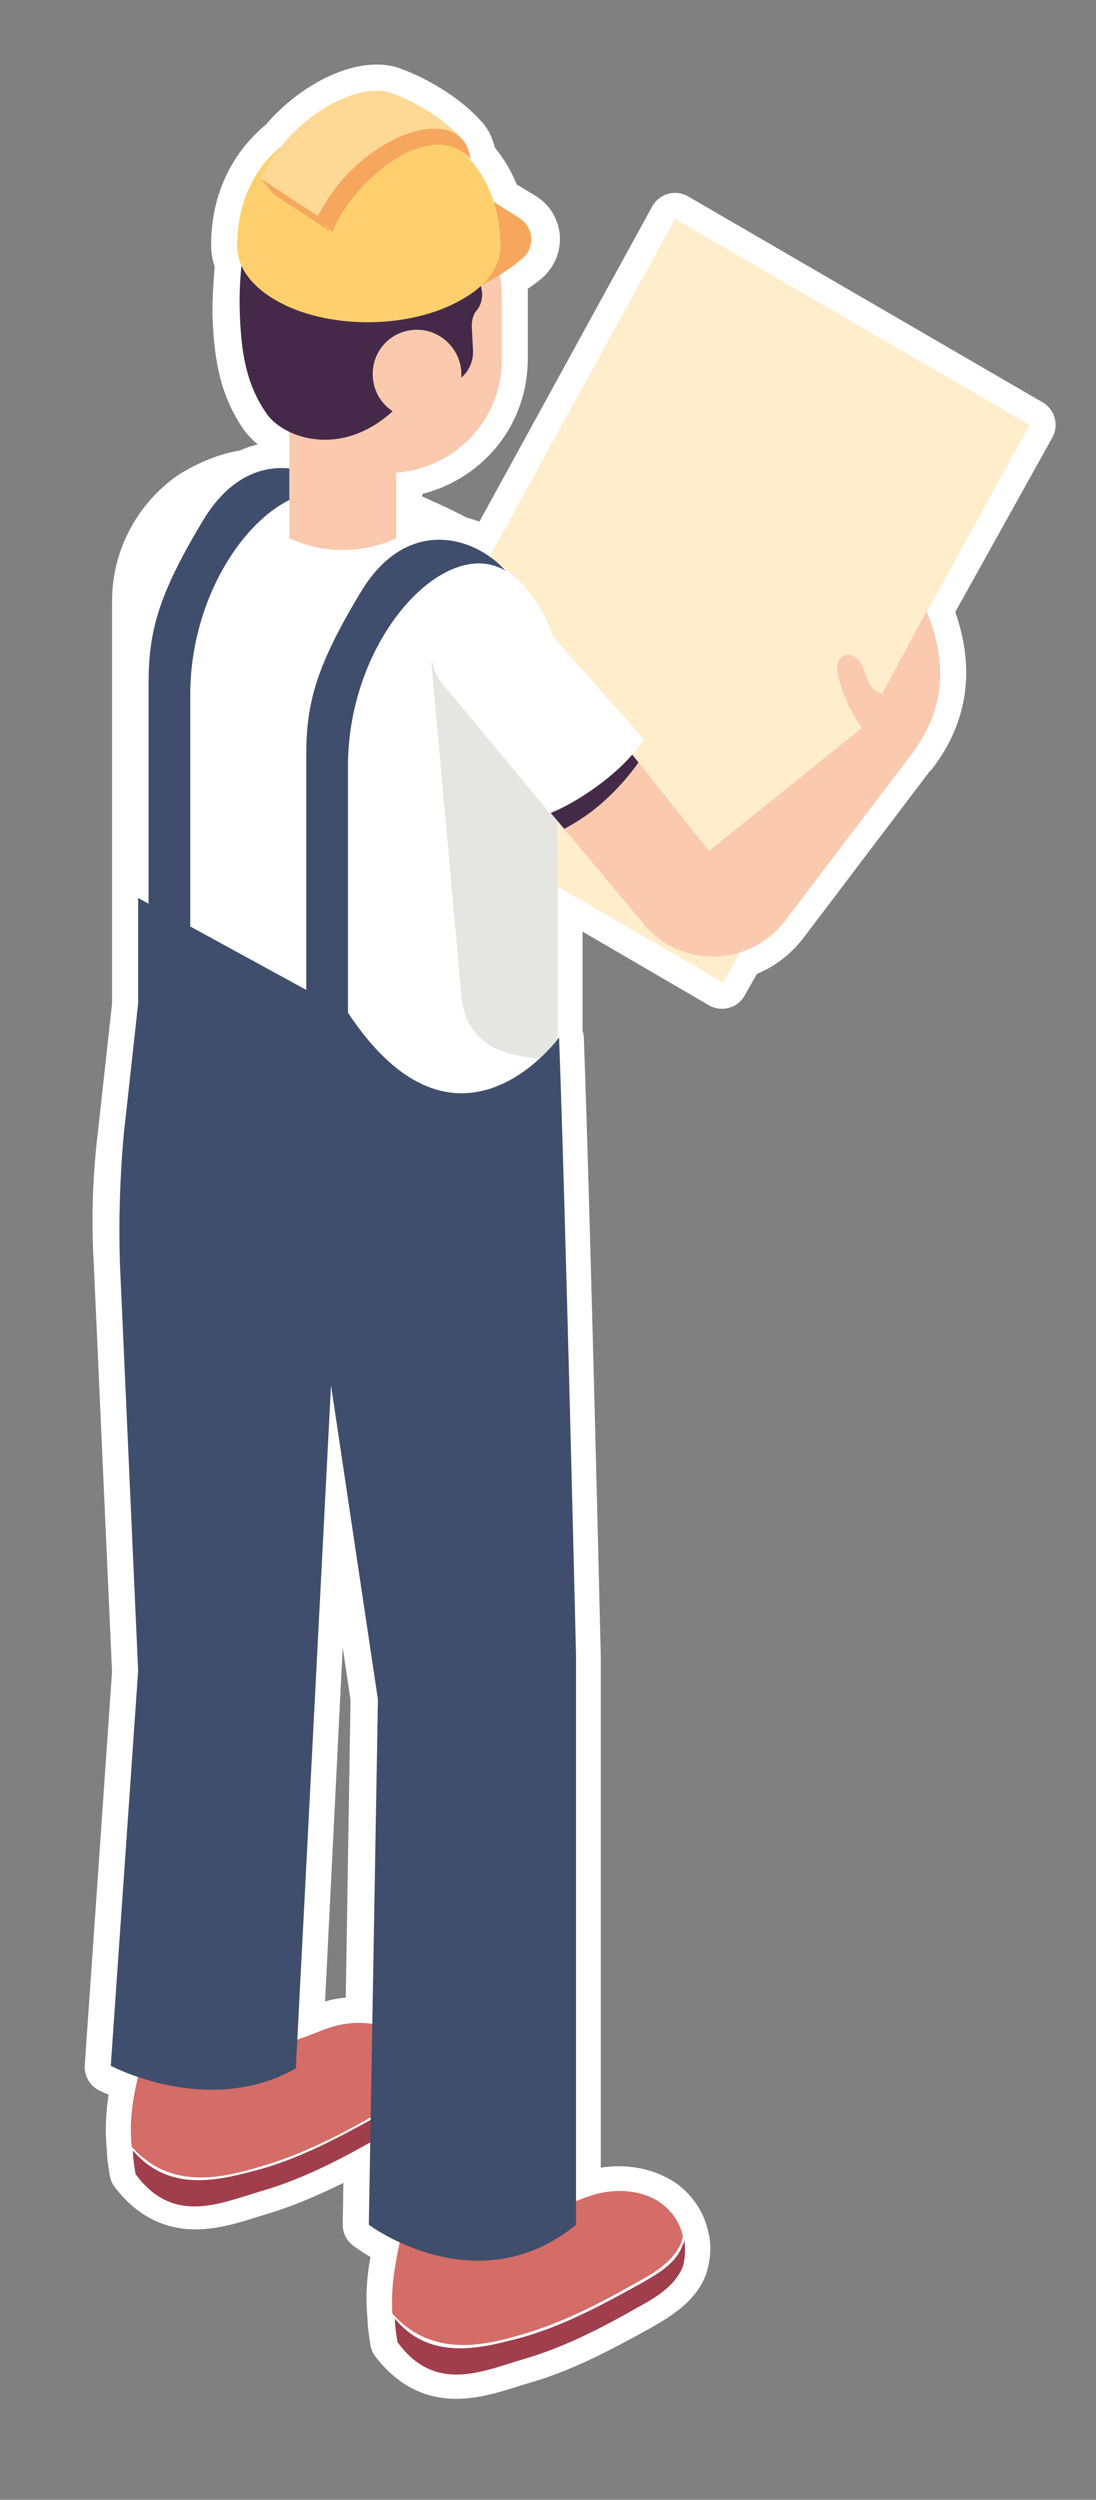 <?xml version="1.0" encoding="utf-8"?>
<!-- Generator: Adobe Illustrator 25.2.1, SVG Export Plug-In . SVG Version: 6.00 Build 0)  -->
<svg version="1.1" id="Ebene_1" xmlns="http://www.w3.org/2000/svg" xmlns:xlink="http://www.w3.org/1999/xlink" x="0px" y="0px"
	 viewBox="0 0 84.1 191.8" style="enable-background:new 0 0 84.1 191.8;" xml:space="preserve">
<rect x="0" y="0" width="84.1" height="191.8" fill="#808080" stroke="none"/>
<style type="text/css">
	.st0{fill:#FFFFFF;stroke:#FFFFFF;stroke-width:4;stroke-linecap:round;stroke-linejoin:round;stroke-miterlimit:10;}
	.st1{fill:#FFEDCB;}
	.st2{fill:#A13E4C;}
	.st3{fill:#D46C67;}
	.st4{fill:#FFFFFF;}
	.st5{fill:#E5E5E1;}
	.st6{fill:#FAC9AE;}
	.st7{fill:#452949;}
	.st8{fill:#3F4E6C;}
	.st9{fill:#F6A75D;}
	.st10{fill:#FED06D;}
	.st11{fill:#FED995;}
</style>
<path class="st0" d="M79,32.6L51.8,16.8L37.6,42.7c-0.7-0.5-1.6-0.9-2.5-1.1c-1.5-0.8-3.1-1.5-4.7-2.2v-3.2c4.3-0.3,8.1-3.8,8.1-8.7
	v-5c0-0.5,0-0.9-0.1-1.4c0.7-0.4,1.3-0.8,1.8-1.2c1.1-0.9,1-2.5-0.2-3.2l-2-1.2c-0.4-1.3-1.1-2.4-1.9-3.3c-0.1-0.7-0.3-1.2-0.7-1.6
	l0,0c-2.1-2.3-5.2-3.4-5.2-3.4l0,0c-2-0.9-5.8,0.7-8.4,3.8c-2.1,1.7-3.6,4.3-3.6,7.8c0,0.5,0.1,0.9,0.3,1.4
	c-0.1,1.3-0.2,2.5-0.2,3.8c0.1,2.9,0.4,5.5,2.1,7.9c0.4,0.5,1,1,1.8,1.4v2.6C21.1,35.8,20,36,19,36.5c-1.5,0.2-2.9,0.8-4.2,1.6
	c-2.6,1.8-4.2,4.8-4.2,8V77c0,0,0,0,0,0.1l-1.1,10C9.1,90.4,9,93.7,9.2,97l1.4,31.3l-2.1,30.3c0,0,0.8,0.4,2.1,0.8
	c-0.4,2-0.6,3.5-0.4,5.5l0,0c0,0.5,0.1,1.1,0.2,1.7c3,3.9,6.6,2.2,9.7,1.3c2.9-0.9,5.6-2.3,8.3-3.7l-0.1,6.5c0,0,0.9,0.7,2.4,1.4
	c-0.5,2.1-0.7,3.7-0.5,5.7l0.1,0.1l-0.1-0.1c0,0.6,0.1,1.1,0.2,1.8c3,3.9,6.6,2.2,9.7,1.3c3.1-0.9,5.9-2.4,8.8-4
	c1.4-0.8,2.9-1.7,3.4-3.1c0.2-0.7,0.3-1.4,0.1-2.1l0,0l0,0c-0.2-1-0.8-1.9-1.6-2.5c-1.4-1-3.3-1.2-4.9-0.8c-0.6,0.2-1.2,0.4-1.8,0.6
	v-41.9c0,0-0.8-33.9-1.3-47.4c0,0,0,0-0.1,0.1v-9.4l0,0V68l12.7,7.4l1.3-2.3c1.3-0.4,2.5-1.2,3.4-2.4l9.7-12.8
	c0.1-0.1,0.1-0.1,0.2-0.2c2.1-2.8,3-6.3,1.1-10.9L79,32.6z M28.5,155.3c-0.9-0.1-1.8-0.1-2.7,0.1c-1,0.3-2,0.7-3,1l2.5-50.2
	l3.6,24.1L28.5,155.3z M33.1,50.8L33.1,50.8L33.1,50.8L33.1,50.8L33.1,50.8z"/>
<g>
	<g>
		<polygon class="st1" points="55.5,75.4 79,32.6 51.8,16.8 28.3,59.6 		"/>
		<g>
			<path class="st2" d="M40.2,179.3c3.1-0.9,5.9-2.4,8.8-4c1.4-0.8,2.9-1.6,3.4-3.1c0.1-0.1,0.1-0.3,0.1-0.4
				c0.1,0.7,0.1,1.4-0.1,2.1c-0.6,1.5-2.1,2.4-3.4,3.1c-2.8,1.6-5.7,3.1-8.8,4s-6.8,2.7-9.7-1.3c-0.1-0.6-0.2-1.2-0.2-1.8
				C33.1,181.3,37.2,180.1,40.2,179.3z"/>
			<path class="st3" d="M30.9,171c2.7-0.3,5.4-1.1,8-1.9c1,0.7,2.3,0.8,3.5,0.4c1.2-0.3,2.3-0.9,3.5-1.2c1.7-0.4,3.6-0.2,4.9,0.8
				c0.8,0.6,1.4,1.5,1.6,2.5c0,0.1-0.1,0.3-0.1,0.4c-0.6,1.5-2.1,2.4-3.4,3.1c-2.8,1.6-5.7,3.1-8.8,4c-3,0.9-7,1.8-10-1.6
				C30,175.3,30.3,173.7,30.9,171z"/>
		</g>
		<g>
			<path class="st2" d="M20.1,166.4c3.1-0.9,5.9-2.4,8.8-4c1.4-0.8,2.9-1.6,3.4-3.1c0.1-0.1,0.1-0.3,0.1-0.4
				c0.1,0.7,0.1,1.4-0.1,2.1c-0.6,1.5-2.1,2.4-3.4,3.1c-2.8,1.6-5.7,3.1-8.8,4s-6.8,2.7-9.7-1.3c-0.1-0.6-0.2-1.2-0.2-1.8
				C13.1,168.4,17.1,167.2,20.1,166.4z"/>
			<path class="st3" d="M10.9,158.1c2.7-0.3,5.4-1.1,8-1.9c1,0.7,2.3,0.8,3.5,0.4c1.2-0.3,2.3-0.9,3.5-1.2c1.7-0.4,3.6-0.2,4.9,0.8
				c0.8,0.6,1.4,1.5,1.6,2.5c0,0.1-0.1,0.3-0.1,0.4c-0.6,1.5-2.1,2.4-3.4,3.1c-2.8,1.6-5.7,3.1-8.8,4c-3,0.9-7,1.9-10-1.5
				C9.9,162.5,10.2,160.8,10.9,158.1z"/>
		</g>
		<g>
			<path class="st4" d="M35.4,76.4l-2.3-25.6l9.7,19.6l0.1-18.7c-0.1-3.4-1.8-6.5-4.6-8.4c-4.6-3-10.8-5.2-15-6.5
				c-2.9-0.9-6-0.4-8.4,1.3c-2.6,1.8-4.2,4.8-4.2,8V77c0,2.9,1.6,5.6,4.3,6.9l13.7,7c2.9,1.4,6.2,1.4,9.1-0.1c3.2-1.7,5.1-5,5.1-8.6
				v-0.9C39.1,81.2,35.7,80.5,35.4,76.4z"/>
			<path class="st5" d="M33.1,50.8l2.3,25.6c0.4,4.1,3.7,4.8,7.4,4.9V58.7L33.1,50.8z"/>
		</g>
		<g>
			<path class="st6" d="M66.6,56.5c-1.1-1.4-1.9-3-2.3-4.7c-0.1-0.5-0.1-1.1,0.3-1.4c0.4-0.3,1.1-0.1,1.4,0.4s0.4,1,0.6,1.4
				c0.2,0.5,0.6,1,1.1,1l3.4-6.3c1.9,4.6,1,8.1-1.1,10.9S66.6,56.5,66.6,56.5z"/>
			<g>
				<path class="st7" d="M49,58.5l-0.9-1.1c-1.3,2.2-3.5,4-5.9,4.9l1.1,1.3C45.6,62.4,47.5,60.6,49,58.5z"/>
				<path class="st6" d="M66.7,55.4l-12.3,9.9L49,58.5c-1.4,2.1-3.4,3.9-5.7,5.1l6.1,7.3c2.8,3.4,8.1,3.3,10.8-0.2L70,57.8
					C68.7,54.4,66.7,55.4,66.7,55.4z"/>
			</g>
			<path class="st4" d="M49.4,56.7l-7.8-8.8c-1.5-1.9-4.1-3.5-6.8-1.3c-1.8,1.4-2.2,4.2-0.9,5.8l8.3,10
				C44.7,61.4,48.1,58.9,49.4,56.7z"/>
		</g>
		<path class="st8" d="M42.9,79.6c0.5,13.5,1.3,47.4,1.3,47.4v43.7c-7.6,6.2-15.9,0-15.9,0l0.7-40.3l-3.6-24.1l-2.7,52.4
			c-6.7,3.8-14.2-0.2-14.2-0.2l2.1-30.3L9.2,96.9c-0.1-3.3,0-6.6,0.3-9.9l1.1-10v-8.1l16.1,8.8C35.1,90.4,42.9,79.6,42.9,79.6z"/>
		<path class="st8" d="M26.7,79.6V58.8c0-9.9,7.5-17.8,12.1-15c-2.4-2.7-7.6-4.2-11.1,1.6S23.5,54,23.5,58s0,19.6,0,19.6L26.7,79.6z
			"/>
		<path class="st8" d="M14.6,74.1V53.3c0-9.9,7.5-17.8,12.1-15c-2.4-2.7-7.6-4.2-11.1,1.6s-4.2,8.6-4.2,12.6s0,19.6,0,19.6
			L14.6,74.1z"/>
		<g>
			<g>
				<path class="st6" d="M29.9,13.3c-5.4-0.5-10.1,3.8-10.1,9.3v3.6c0,3.6,1.9,6.9,5.1,8.6l0.7,0.4c5.8,3.2,12.9-1,12.9-7.6v-5
					C38.4,17.7,34.7,13.7,29.9,13.3z"/>
				<path class="st6" d="M30.4,41.3L30.4,41.3c-2.6,1.2-5.6,1.2-8.2,0l0,0v-9.8h8.2V41.3z"/>
				<path class="st7" d="M36.9,19.9c-0.3,0.7,0,1.9,0.1,2.6c0,0.5-0.1,0.9-0.4,1.3c-0.3,0.3-0.4,0.8-0.4,1.2l0.1,2
					c0,1-0.6,2-1.5,2.3l-1,0.4l-1.7-2.4l-1.9,2.1l0.2,1.9c-4,3.9-8.5,2.4-9.9,0.5c-1.7-2.4-2-5-2.1-7.8c-0.1-2.9,0.3-5.8,1.1-8.5
					c0.3-1.2,0.8-2.3,1.6-3.3c0.9-1,2-1.3,3.3-1.1c1.2,0.1,2.4-0.5,3.6-0.6c1.2-0.1,2.4,0.1,3.6,0.4c2.2,0.7,4.2,2.2,5.4,4.2
					c0.5,0.8,0.9,1.7,0.8,2.6C37.7,18.6,37.2,19.1,36.9,19.9C36.9,19.8,36.9,19.8,36.9,19.9z"/>
				<path class="st6" d="M35.4,28.7c0,1.9-1.5,3.4-3.4,3.4s-3.4-1.5-3.4-3.4s1.5-3.4,3.4-3.4S35.4,26.9,35.4,28.7z"/>
			</g>
			<g>
				<path class="st9" d="M36.9,21.9c1.4-0.7,2.4-1.4,3.1-2c1.1-0.8,1-2.5-0.2-3.2l-4.4-2.8L36.9,21.9z"/>
				<path class="st10" d="M18.2,18.9c0-13.3,20.2-13.3,20.2,0l0,0l0,0l0,0c0,1.5-1,3-3,4.1c-4,2.3-10.4,2.3-14.3,0
					C19.2,21.9,18.2,20.4,18.2,18.9L18.2,18.9z"/>
				<g>
					<path class="st11" d="M20,13.7c2.3-4.8,7.6-7.6,10.2-6.5l0,0c0,0,3.1,1.1,5.2,3.4l-1.6-0.3l-5.5,2l-4,4.2l-3.2-2.1
						c-0.1,0.1-0.1,0.2-0.2,0.4L20,13.7z"/>
					<path class="st9" d="M36.1,12.2C33,8.8,27,14,25.5,17.8l-1.1-1.2C27.4,10.4,35.5,7.5,36.1,12.2z"/>
					<polygon class="st9" points="24.4,16.6 20,13.7 21,14.9 25.4,17.8 					"/>
				</g>
			</g>
		</g>
	</g>
</g>
</svg>
